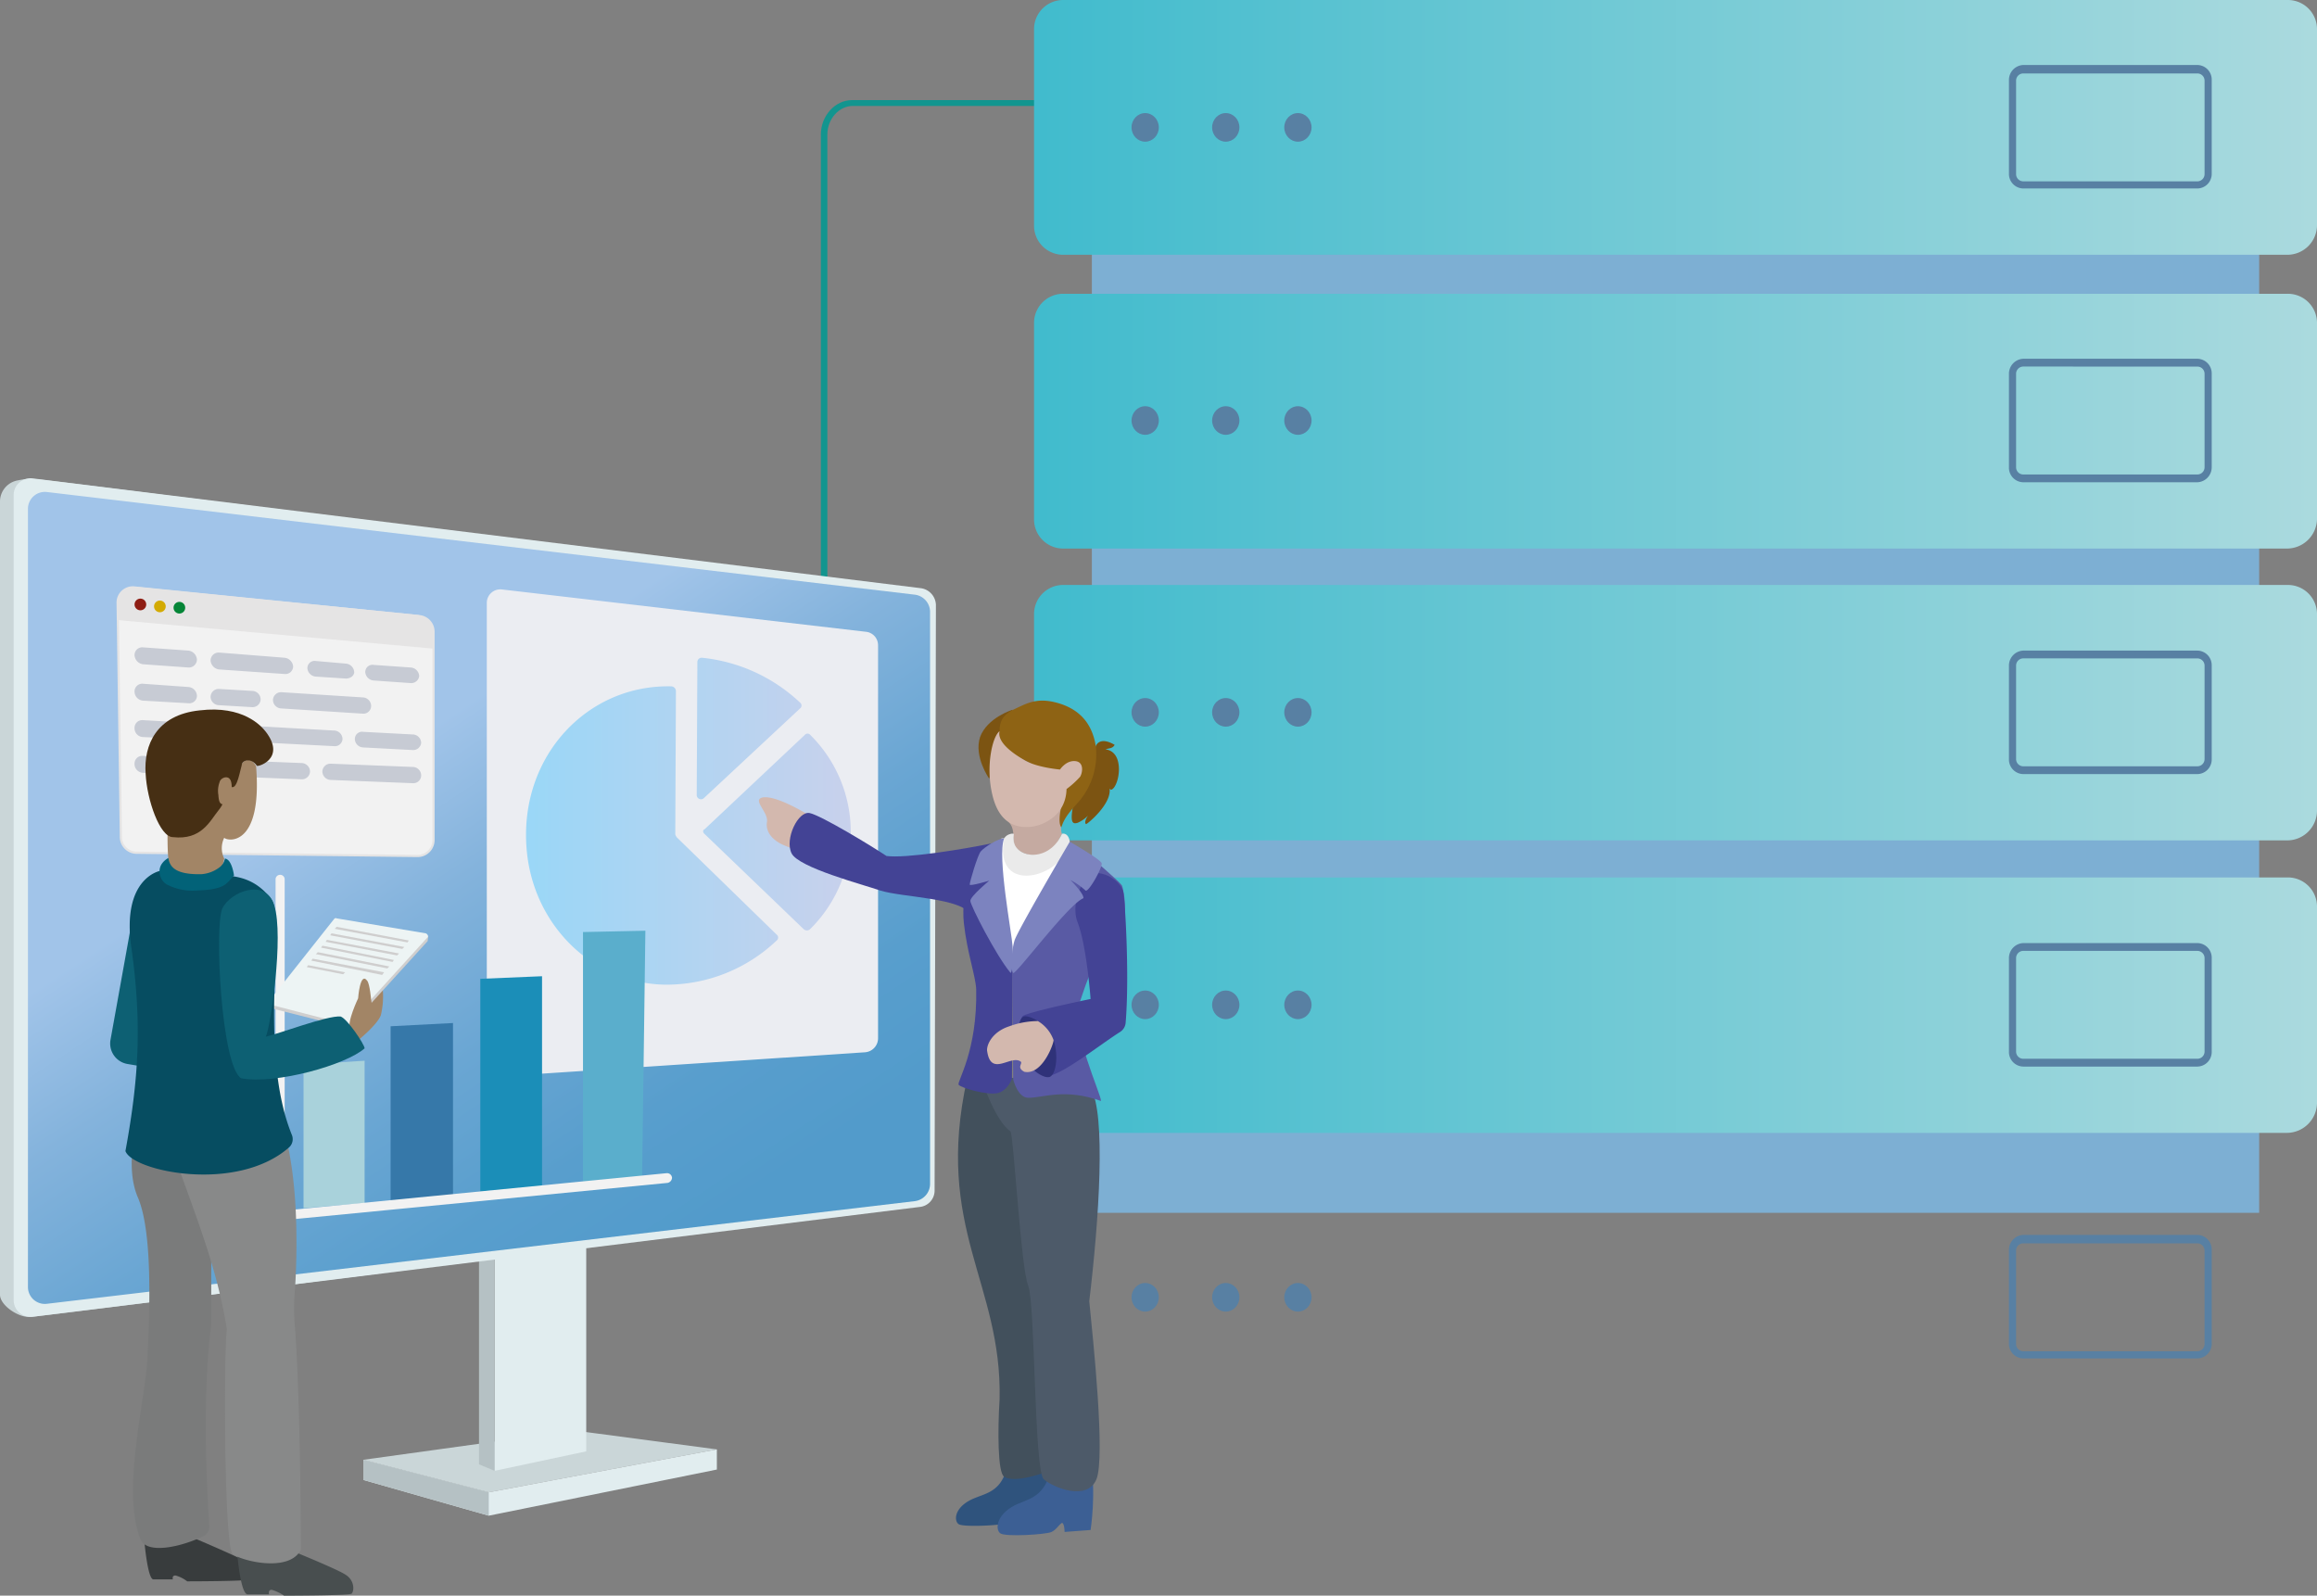 <svg xmlns="http://www.w3.org/2000/svg" xmlns:xlink="http://www.w3.org/1999/xlink" width="100%" height="100%" viewBox="0 0 526.667 362.684"><rect x="0" y="0" width="526.667" height="362.684" fill="#808080" stroke="none"/><defs><linearGradient id="a" x1="-2.692" y1="0.45" x2="-1.694" y2="0.45" gradientUnits="objectBoundingBox"><stop offset="0" stop-color="#44b7a5"/><stop offset="1" stop-color="#12958f"/></linearGradient><linearGradient id="b" y1="0.498" x2="1" y2="0.498" gradientUnits="objectBoundingBox"><stop offset="0" stop-color="#40bbcd"/><stop offset="1" stop-color="#abdade"/></linearGradient><linearGradient id="c" x1="0" y1="0.5" x2="1" y2="0.5" xlink:href="#b"/><linearGradient id="d" x1="0" y1="0.499" x2="1" y2="0.499" xlink:href="#b"/><linearGradient id="e" x1="0" y1="0.5" x2="1" y2="0.5" xlink:href="#b"/><linearGradient id="g" x1="0.753" y1="0.906" x2="0.349" y2="0.36" gradientUnits="objectBoundingBox"><stop offset="0" stop-color="#529bcb"/><stop offset="0.225" stop-color="#589ecd"/><stop offset="0.48" stop-color="#6aa6d3"/><stop offset="0.749" stop-color="#84b3dc"/><stop offset="0.998" stop-color="#a1c4e9"/></linearGradient><linearGradient id="h" x1="-0.001" y1="0.499" x2="1" y2="0.499" gradientUnits="objectBoundingBox"><stop offset="0" stop-color="#99d7f7"/><stop offset="1" stop-color="#c8d1ec"/></linearGradient></defs><g transform="translate(-187.444 -132.5)"><g transform="translate(374.031 155.251)"><path d="M304.577,314.838V155.73c0-3.546,2.659-6.5,5.762-6.5H371.2c3.25,0,5.762,2.955,5.762,6.5v22.16h1.182V155.73c0-4.284-3.1-7.83-7.091-7.83H310.191c-3.841,0-7.091,3.546-7.091,7.83V314.838Z" transform="translate(-303.1 -147.9)" fill="url(#a)"/></g><g transform="translate(353.644 132.5)"><rect width="265.328" height="227.361" transform="translate(81.992 48.309)" fill="#7dafd3"/><path d="M620.729,235.611H342.548a6.62,6.62,0,0,1-6.648-6.648V184.348a6.62,6.62,0,0,1,6.648-6.648H620.876a6.62,6.62,0,0,1,6.648,6.648v44.615A6.846,6.846,0,0,1,620.729,235.611Z" transform="translate(-267.057 -110.925)" fill="url(#b)"/><ellipse cx="3.102" cy="3.25" rx="3.102" ry="3.25" transform="translate(109.322 92.333)" fill="#5880a3"/><ellipse cx="3.102" cy="3.25" rx="3.102" ry="3.25" transform="translate(125.721 92.333)" fill="#5880a3"/><g transform="translate(290.443 81.548)"><path d="M528.742,215.769H489.15a3.313,3.313,0,0,1-3.25-3.4V191.1a3.41,3.41,0,0,1,3.25-3.4h39.592a3.313,3.313,0,0,1,3.25,3.4v21.273A3.41,3.41,0,0,1,528.742,215.769Zm-39.592-26.3a1.64,1.64,0,0,0-1.625,1.625v21.273A1.64,1.64,0,0,0,489.15,214h39.592a1.639,1.639,0,0,0,1.625-1.625V191.1a1.639,1.639,0,0,0-1.625-1.625Z" transform="translate(-485.9 -187.7)" fill="#5880a3"/></g><path d="M620.729,280.559H342.548a6.62,6.62,0,0,1-6.648-6.648V229.148a6.62,6.62,0,0,1,6.648-6.648H620.876a6.62,6.62,0,0,1,6.648,6.648v44.615A6.778,6.778,0,0,1,620.729,280.559Z" transform="translate(-267.057 -89.541)" fill="url(#c)"/><ellipse cx="3.102" cy="3.25" rx="3.102" ry="3.25" transform="translate(109.322 158.665)" fill="#5880a3"/><ellipse cx="3.102" cy="3.25" rx="3.102" ry="3.25" transform="translate(125.721 158.665)" fill="#5880a3"/><g transform="translate(290.443 147.88)"><path d="M528.742,260.669H489.15a3.313,3.313,0,0,1-3.25-3.4V236a3.41,3.41,0,0,1,3.25-3.4h39.592a3.313,3.313,0,0,1,3.25,3.4v21.273A3.313,3.313,0,0,1,528.742,260.669Zm-39.592-26.3A1.64,1.64,0,0,0,487.525,236v21.273a1.64,1.64,0,0,0,1.625,1.625h39.592a1.639,1.639,0,0,0,1.625-1.625V236a1.639,1.639,0,0,0-1.625-1.625Z" transform="translate(-485.9 -232.6)" fill="#5880a3"/></g><path d="M620.729,190.411H342.548a6.62,6.62,0,0,1-6.648-6.648V139.148a6.62,6.62,0,0,1,6.648-6.648H620.876a6.62,6.62,0,0,1,6.648,6.648v44.615A6.747,6.747,0,0,1,620.729,190.411Z" transform="translate(-267.057 -132.5)" fill="url(#d)"/><ellipse cx="3.102" cy="3.25" rx="3.102" ry="3.25" transform="translate(109.322 25.705)" fill="#5880a3"/><ellipse cx="3.102" cy="3.25" rx="3.102" ry="3.25" transform="translate(125.721 25.705)" fill="#5880a3"/><g transform="translate(290.443 14.773)"><path d="M528.742,170.569H489.15a3.313,3.313,0,0,1-3.25-3.4V145.9a3.41,3.41,0,0,1,3.25-3.4h39.592a3.313,3.313,0,0,1,3.25,3.4v21.274A3.313,3.313,0,0,1,528.742,170.569ZM489.15,144.421a1.64,1.64,0,0,0-1.625,1.625v21.274a1.64,1.64,0,0,0,1.625,1.625h39.592a1.639,1.639,0,0,0,1.625-1.625V146.046a1.639,1.639,0,0,0-1.625-1.625Z" transform="translate(-485.9 -142.5)" fill="#5880a3"/></g><path d="M620.729,325.559H342.548a6.62,6.62,0,0,1-6.648-6.648V274.148a6.62,6.62,0,0,1,6.648-6.648H620.876a6.62,6.62,0,0,1,6.648,6.648v44.615A6.874,6.874,0,0,1,620.729,325.559Z" transform="translate(-267.057 -68.061)" fill="url(#e)"/><ellipse cx="3.102" cy="3.25" rx="3.102" ry="3.25" transform="translate(109.322 225.145)" fill="#5880a3"/><ellipse cx="3.102" cy="3.25" rx="3.102" ry="3.25" transform="translate(125.721 225.145)" fill="#5880a3"/><g transform="translate(290.443 214.36)"><path d="M528.742,305.669H489.15a3.313,3.313,0,0,1-3.25-3.4V281a3.41,3.41,0,0,1,3.25-3.4h39.592a3.313,3.313,0,0,1,3.25,3.4v21.274A3.313,3.313,0,0,1,528.742,305.669Zm-39.592-26.3A1.64,1.64,0,0,0,487.525,281v21.273a1.64,1.64,0,0,0,1.625,1.625h39.592a1.639,1.639,0,0,0,1.625-1.625V281a1.639,1.639,0,0,0-1.625-1.625Z" transform="translate(-485.9 -277.6)" fill="#5880a3"/></g><path d="M620.729,370.411H342.548a6.62,6.62,0,0,1-6.648-6.648V319.148a6.62,6.62,0,0,1,6.648-6.648H620.876a6.62,6.62,0,0,1,6.648,6.648v44.615A6.747,6.747,0,0,1,620.729,370.411Z" transform="translate(-267.057 -46.581)" fill="url(#d)"/><ellipse cx="3.102" cy="3.25" rx="3.102" ry="3.25" transform="translate(109.322 291.624)" fill="#5880a3"/><ellipse cx="3.102" cy="3.25" rx="3.102" ry="3.25" transform="translate(125.721 291.624)" fill="#5880a3"/><g transform="translate(290.443 280.692)"><path d="M528.742,350.569H489.15a3.313,3.313,0,0,1-3.25-3.4V325.9a3.41,3.41,0,0,1,3.25-3.4h39.592a3.313,3.313,0,0,1,3.25,3.4v21.273A3.313,3.313,0,0,1,528.742,350.569ZM489.15,324.42a1.64,1.64,0,0,0-1.625,1.625v21.273a1.64,1.64,0,0,0,1.625,1.625h39.592a1.639,1.639,0,0,0,1.625-1.625V326.046a1.639,1.639,0,0,0-1.625-1.625Z" transform="translate(-485.9 -322.5)" fill="#5880a3"/></g><ellipse cx="3.102" cy="3.25" rx="3.102" ry="3.25" transform="translate(91.003 92.333)" fill="#5880a3"/><ellipse cx="3.102" cy="3.25" rx="3.102" ry="3.25" transform="translate(91.003 158.665)" fill="#5880a3"/><ellipse cx="3.102" cy="3.25" rx="3.102" ry="3.25" transform="translate(91.003 25.705)" fill="#5880a3"/><ellipse cx="3.102" cy="3.25" rx="3.102" ry="3.25" transform="translate(91.003 225.145)" fill="#5880a3"/><ellipse cx="3.102" cy="3.25" rx="3.102" ry="3.25" transform="translate(91.003 291.624)" fill="#5880a3"/></g><g transform="translate(154.5 241.199)"><path d="M261.212,366.635l51.854-9.75L280.713,352.6,232.7,359.248Z" transform="translate(-117.173 -136.139)" fill="#cad6d8"/><path d="M273.73,371.79l-20.83,4.432V322.3h20.83Z" transform="translate(-107.531 -150.602)" fill="#e1edef"/><path d="M250.5,374.745l3.546,1.477V322.3H250.5Z" transform="translate(-108.677 -150.602)" fill="#b5c1c4"/><g transform="translate(32.944 0.16)"><path d="M263.371,386.736c-38.41,4.875-72.832,9.159-79.332,9.9h-.886c-2.364,0-6.353-2.659-6.353-5.023V211.377a4.881,4.881,0,0,1,4.137-4.875c2.216-.443,3.1-.443,7.682.148,13.739,1.625,44.32,5.614,77.412,9.75Z" transform="translate(-176.8 -206.186)" fill="#cad6d8"/></g><g transform="translate(36.047)"><path d="M384.839,371.719,183.184,396.686a3.838,3.838,0,0,1-4.284-3.841V209.951a3.838,3.838,0,0,1,4.284-3.841l201.951,24.967a3.957,3.957,0,0,1,3.4,3.841l-.3,132.959A3.741,3.741,0,0,1,384.839,371.719Z" transform="translate(-178.9 -206.078)" fill="#e1edef"/></g><g transform="translate(39.297 3.104)"><path d="M382.755,369.386,185.384,392.728a3.838,3.838,0,0,1-4.284-3.841V212.051a3.847,3.847,0,0,1,4.284-3.841l197.371,23.342a3.957,3.957,0,0,1,3.4,3.841V365.545A3.957,3.957,0,0,1,382.755,369.386Z" transform="translate(-181.1 -208.18)" fill="url(#g)"/></g><path d="M337.68,328.4,255.1,333.864a3.19,3.19,0,0,1-3.4-3.1V226.315a3.073,3.073,0,0,1,3.546-3.1l82.583,9.6a3.069,3.069,0,0,1,2.807,3.1V325.3A3.2,3.2,0,0,1,337.68,328.4Z" transform="translate(-108.104 -197.918)" fill="#ebedf2"/><g transform="translate(152.509 40.806)"><path d="M290.776,240.2a1.11,1.11,0,0,1,1.034,1.034l-.148,32.5c0,.3.148.443.3.739l22.751,22.16a.831.831,0,0,1,0,1.33,36.359,36.359,0,0,1-25.41,10.046c-16.694-.3-30.285-13.887-31.467-31.319C256.355,256.155,271.571,239.757,290.776,240.2Zm7.682,33.683,22.455,21.569a1.1,1.1,0,0,0,1.33,0,31.031,31.031,0,0,0,.148-44.172.828.828,0,0,0-1.33,0L298.311,272.7C297.868,272.849,297.868,273.44,298.458,273.883Zm21.569-28.66a.828.828,0,0,0,0-1.33A38.1,38.1,0,0,0,297.72,233.7a.977.977,0,0,0-1.034.886l-.148,30.285a.966.966,0,0,0,1.625.739Z" transform="translate(-257.733 -233.7)" fill="url(#h)"/></g><g transform="translate(95.583 90.149)"><path d="M223.5,296.586v32.649l13.887-1.182V295.7Z" transform="translate(-217.147 -253.448)" fill="#a9d2db"/><path d="M236.9,330.231V290.639l14.182-.739v39.149Z" transform="translate(-210.751 -256.217)" fill="#3678a9"/><path d="M250.7,283.291V331.6l14.035-1.034V282.7Z" transform="translate(-204.164 -259.654)" fill="#1b8eb8"/><path d="M266.5,276v56.729l13.444-1.33.739-55.7Z" transform="translate(-196.622 -262.995)" fill="#5aaecc"/><path d="M219.939,345.694a.676.676,0,0,1-.739-.591V268.134a1.01,1.01,0,0,1,1.034-1.034h0a1.01,1.01,0,0,1,1.034,1.034v74.605c0,.443.3.739.739.591l86.128-8.421a1.142,1.142,0,0,1,1.182,1.034h0a1.254,1.254,0,0,1-1.034,1.182Z" transform="translate(-219.2 -267.1)" fill="#f2f2f2"/></g><g transform="translate(59.536 24.674)"><path d="M194.9,226.457l.739,53.184a3.6,3.6,0,0,0,3.546,3.546l63.821.739a3.628,3.628,0,0,0,3.693-3.546V232.957a3.548,3.548,0,0,0-3.25-3.546l-64.559-6.5A3.463,3.463,0,0,0,194.9,226.457Z" transform="translate(-194.752 -222.733)" fill="#f2f2f2" stroke="#e5e4e4" stroke-miterlimit="10" stroke-width="0.5"/><path d="M194.948,230.344l71.8,6.5V233.3a4.274,4.274,0,0,0-3.693-4.137L199.38,222.81a4.149,4.149,0,0,0-4.58,4.137v3.4Z" transform="translate(-194.8 -222.78)" fill="#e5e4e4"/><circle cx="1.33" cy="1.33" r="1.33" transform="translate(12.853 3.428)" fill="#058537"/><circle cx="1.33" cy="1.33" r="1.33" transform="translate(8.421 3.132)" fill="#d3aa02"/><circle cx="1.33" cy="1.33" r="1.33" transform="translate(3.989 2.689)" fill="#8e1d13"/></g><g transform="translate(205.46 50.551)"><path d="M333.186,260.8H332.3l.148,4.136,1.182-.591Z" transform="translate(-275.091 -230.509)" fill="#cfcece"/><path d="M344.439,358.126c1.33,6.5,0,14.035,0,14.035l-5.762.443s0-1.625-.591-1.92a11.036,11.036,0,0,1-2.364,1.92c-1.182.591-10.194,1.034-11.228.3s-1.034-3.4,2.364-5.318,8.125-1.33,9.012-10.046C337.644,355.91,343.11,351.625,344.439,358.126Z" transform="translate(-279.105 -185.716)" fill="#2f537d"/><path d="M332.135,260.866c1.477,1.625.591,4.432,1.477,5.614.739,1.182,7.091,4.58,10.489-3.1-.739-1.625.591-7.978.591-7.978S330.658,259.241,332.135,260.866Z" transform="translate(-275.222 -233.086)" fill="#c5aaa1"/><path d="M351.428,358.556c1.33,7.239,0,15.66,0,15.66l-5.909.443s0-1.921-.591-2.068c-.886.591-1.182,1.477-2.364,2.068s-10.637,1.182-11.671.3c-1.034-.739-1.034-3.693,2.511-5.909s8.421-1.477,9.307-11.08C344.485,356.045,350.1,351.317,351.428,358.556Z" transform="translate(-276.048 -185.703)" fill="#3c5f94"/><path d="M326.268,298.665c-7.534,33.978,7.978,46.388,7.387,72.832-.443,6.943-.443,16.694,1.034,17.58,2.364,1.625,9.455-1.034,9.455-1.034l-3.1-79.48C341.042,308.711,329.371,295.415,326.268,298.665Z" transform="translate(-278.958 -212.679)" fill="#42505c"/><path d="M347.167,247.67s.739-2.364,4.284-.3c-.443.886-1.33.739-2.068,1.034,4.58.591,3.1,8.568,1.33,9.159a.434.434,0,0,1-.443-.443c.739,3.546-5.023,8.273-5.318,8.273-.591-.443.443-1.921.443-1.921a7.516,7.516,0,0,1-2.364,1.625c-1.034.3-1.773.148-1.034-3.841C342.44,260.227,347.167,247.67,347.167,247.67Z" transform="translate(-270.606 -237.322)" fill="#7c5412"/><path d="M307.942,261.128l-2.659,6.353a14.335,14.335,0,0,1-5.466-1.182c-3.546-1.33-4.727-3.546-4.432-5.466.443-2.216-3.4-5.023-1.034-5.614C298.191,254.48,307.942,261.128,307.942,261.128Z" transform="translate(-293.576 -233.2)" fill="#d3b8ae"/><path d="M352.524,300.794c3.546,5.762,1.921,29.99-.3,48.456.886,8.864,3.693,35.456,1.625,40.479s-9.75,1.921-11.966,0-1.921-40.183-3.546-44.024-3.25-33.24-3.989-35.013C330.807,308.18,328,299.464,328,299.464S349.273,295.475,352.524,300.794Z" transform="translate(-277.144 -212.739)" fill="#4d5a69"/><path d="M335.1,241.7s-5.762,1.773-7.387,6.2c-1.477,4.432,2.068,9.455,2.068,9.455Z" transform="translate(-277.451 -239.626)" fill="#7c5412"/><path d="M302.882,257.612c2.659.591,13.887,7.387,17.432,9.75,4.284.591,17.285-1.477,24.376-2.955,1.773.886-3.546,19.5-5.171,16.4-1.92-3.989-15.66-3.989-20.683-5.614-3.841-1.33-18.467-5.171-20.092-8.421S300.223,257.021,302.882,257.612Z" transform="translate(-291.323 -232.049)" fill="#434395"/><path d="M334,242.222c3.1-1.477,5.466-2.807,10.489-1.182,4.875,1.625,7.239,5.023,7.978,9.6a16.484,16.484,0,0,1-3.693,12.41c-2.068,2.364-3.4,3.693-4.137,6.057-1.33-1.625,1.034-8.716,1.034-8.716a39.365,39.365,0,0,0-9.307-6.5c-5.614-2.807-5.762-4.727-5.762-6.5C330.6,245.473,330.9,243.7,334,242.222Z" transform="translate(-275.903 -240.296)" fill="#8e6314"/><path d="M331.339,245c-1.625,1.182-3.1,7.682-1.773,13.887,1.33,6.5,4.875,8.273,9.012,7.83,2.659-.3,7.83-2.512,7.978-8.569a20.5,20.5,0,0,0,3.1-2.807c.591-1.034.886-3.4-1.182-3.546s-3.4,1.921-3.4,1.921-5.171-.443-7.978-2.068S330.748,247.511,331.339,245Z" transform="translate(-276.642 -238.051)" fill="#d3b8ae"/><path d="M331.253,262.4c-3.693.591-6.5,11.08-5.762,17.876s2.659,11.966,2.807,15.069c.3,14.182-4.432,20.978-3.989,21.717.591.739,6.352,2.364,8.716,1.92s3.4-3.25,3.4-3.25l.148-23.933-.591-6.5C336.276,285.448,332.73,261.959,331.253,262.4Z" transform="translate(-278.919 -229.747)" fill="#434395"/><path d="M349.785,264s6.943,5.909,7.682,6.943c.443.739,2.216,9.75-2.068,13.148s-5.466,7.534-7.534,13.591,5.023,20.978,4.875,22.308c-8.125-2.955-13.148-.739-16.4-.739-2.511.148-3.546-4.137-3.546-4.137l-.3-30.285Z" transform="translate(-274.996 -228.981)" fill="#595aa4"/><path d="M344.96,264.9l2.659,1.034-13.591,22.6-.739-.3L329.3,268.148l2.364-6.648h1.33l2.216,4.727,5.318.443Z" transform="translate(-276.523 -230.175)" fill="#fff"/><path d="M344.534,260.818c.3-.148,1.477-.148,1.773,1.773-1.33,8.125-17.432,12.557-14.921-.739a2.2,2.2,0,0,1,2.216-1.034C332.272,265.989,341.136,268.205,344.534,260.818Z" transform="translate(-275.654 -230.527)" fill="#eaeaea"/><path d="M350.584,266.8c3.546,0,6.057,2.511,6.5,4.136s1.477,19.058.591,29.842a2.746,2.746,0,0,1-1.33,2.216c-4.432,2.807-12.41,9.159-15.955,9.9s-7.83-12.557-6.057-13.591S349.7,295.46,349.7,295.46s-.886-12.114-2.955-17.432C344.97,273.448,348.368,266.8,350.584,266.8Z" transform="translate(-274.318 -227.645)" fill="#434395"/><path d="M345.67,262s6.943,3.989,7.239,4.875-3.1,6.943-3.693,6.2a15.784,15.784,0,0,0-3.4-2.364s3.1,3.1,2.955,4.136c-3.4,1.33-15.364,17.432-15.955,16.989s-.443-5.023.3-7.387C333.7,282.387,345.67,262,345.67,262Z" transform="translate(-275.018 -229.936)" fill="#7c83bf"/><path d="M333.83,261.5c-1.477,0-4.58,2.068-5.318,2.955S326,271.4,326,271.989c0,.443,4.432-.886,4.432-.886s-4.284,3.546-4.284,4.58,5.909,12.557,9.159,16.4c.443-.3.591-3.4.443-6.057C335.6,283.217,332.2,265.489,333.83,261.5Z" transform="translate(-278.099 -230.175)" fill="#7c83bf"/><path d="M341.467,294.237c1.182,3.546.591,7.83-.886,8.421-1.477.443-5.023-1.921-6.2-5.466s-1.182-7.682.3-8.273C336,288.475,340.285,290.691,341.467,294.237Z" transform="translate(-274.508 -217.114)" fill="#2f3279"/><path d="M343.783,293.886a8.324,8.324,0,0,0-3.546-4.284,19.182,19.182,0,0,0-6.5,1.182c-4.136,1.33-5.318,4.58-5.023,5.762.886,5.762,5.318.739,7.534,2.216.739.443-1.034,1.33.886,2.364C341.271,302.011,343.93,294.477,343.783,293.886Z" transform="translate(-276.824 -216.763)" fill="#d3b8ae"/></g><path d="M232.7,362.443v-4.58l28.512,7.387,51.854-9.75v4.58l-51.854,10.489Z" transform="translate(-117.173 -134.755)" fill="#e1edef"/><path d="M261.212,364.487V369.8L232.7,361.68V357.1Z" transform="translate(-117.173 -133.991)" fill="#b5c1c4"/><g transform="translate(63.525 38.427)"><path d="M209.762,236.685l-10.341-.739a2.206,2.206,0,0,1-1.921-2.068h0a1.745,1.745,0,0,1,1.921-1.773l10.341.739a2.206,2.206,0,0,1,1.921,2.068h0A1.832,1.832,0,0,1,209.762,236.685Z" transform="translate(-197.5 -232.089)" fill="#c7cbd4"/><path d="M226.042,237.775l-14.921-1.034a2.206,2.206,0,0,1-1.921-2.068h0a1.832,1.832,0,0,1,1.921-1.773l14.921,1.182A2.192,2.192,0,0,1,227.962,236h0A1.745,1.745,0,0,1,226.042,237.775Z" transform="translate(-191.915 -231.702)" fill="#c7cbd4"/><path d="M244.548,249.243l-11.228-.591a1.956,1.956,0,0,1-1.921-1.921h0a1.638,1.638,0,0,1,1.921-1.625l11.228.591a1.956,1.956,0,0,1,1.921,1.921h0A1.816,1.816,0,0,1,244.548,249.243Z" transform="translate(-181.319 -225.885)" fill="#c7cbd4"/><path d="M218.655,242.637l-7.534-.443a1.956,1.956,0,0,1-1.921-1.921h0a1.832,1.832,0,0,1,1.921-1.773l7.534.443a1.956,1.956,0,0,1,1.921,1.921h0A1.832,1.832,0,0,1,218.655,242.637Z" transform="translate(-191.915 -229.029)" fill="#c7cbd4"/><path d="M239.187,243.875l-18.467-1.182a1.956,1.956,0,0,1-1.921-1.921h0A1.832,1.832,0,0,1,220.721,239l18.467,1.182a1.956,1.956,0,0,1,1.921,1.921h0A1.749,1.749,0,0,1,239.187,243.875Z" transform="translate(-187.333 -228.79)" fill="#c7cbd4"/><path d="M229.787,253.832l-18.467-.739a1.956,1.956,0,0,1-1.921-1.921h0a1.832,1.832,0,0,1,1.921-1.773l18.467.739a1.956,1.956,0,0,1,1.921,1.921h0A1.832,1.832,0,0,1,229.787,253.832Z" transform="translate(-191.82 -223.826)" fill="#c7cbd4"/><path d="M237.221,248.923l-26-1.33a1.956,1.956,0,0,1-1.921-1.921h0a1.832,1.832,0,0,1,1.921-1.773l26,1.477a1.956,1.956,0,0,1,1.921,1.921h0A1.725,1.725,0,0,1,237.221,248.923Z" transform="translate(-191.868 -226.451)" fill="#c7cbd4"/><path d="M246.935,254.432l-18.614-.739a1.956,1.956,0,0,1-1.921-1.921h0A1.832,1.832,0,0,1,228.32,250l18.614.739a1.934,1.934,0,0,1,1.921,1.773h0A1.781,1.781,0,0,1,246.935,254.432Z" transform="translate(-183.705 -223.54)" fill="#c7cbd4"/><path d="M232.816,238.195l-6.8-.443a2.064,2.064,0,0,1-1.921-1.921h0a1.638,1.638,0,0,1,1.921-1.625l6.8.591a2.064,2.064,0,0,1,1.921,1.921h0C234.737,237.456,234,238.195,232.816,238.195Z" transform="translate(-184.803 -231.088)" fill="#c7cbd4"/><path d="M243.341,238.943l-8.421-.591A2.064,2.064,0,0,1,233,236.431h0a1.638,1.638,0,0,1,1.921-1.625l8.421.591a2.064,2.064,0,0,1,1.921,1.921h0A1.816,1.816,0,0,1,243.341,238.943Z" transform="translate(-180.555 -230.801)" fill="#c7cbd4"/><path d="M209.762,242.137l-10.341-.591a2.091,2.091,0,0,1-1.921-2.068h0a1.745,1.745,0,0,1,1.921-1.773l10.341.739a2.091,2.091,0,0,1,1.921,2.068h0A1.725,1.725,0,0,1,209.762,242.137Z" transform="translate(-197.5 -229.416)" fill="#c7cbd4"/><path d="M209.762,247.589l-10.341-.443a1.991,1.991,0,0,1-1.921-2.068h0a1.745,1.745,0,0,1,1.921-1.773l10.341.591a1.956,1.956,0,0,1,1.921,1.921h0A1.749,1.749,0,0,1,209.762,247.589Z" transform="translate(-197.5 -226.743)" fill="#c7cbd4"/><path d="M209.762,253.089l-10.341-.443a1.991,1.991,0,0,1-1.921-2.068h0a1.745,1.745,0,0,1,1.921-1.773l10.341.443a1.956,1.956,0,0,1,1.921,1.921h0A1.785,1.785,0,0,1,209.762,253.089Z" transform="translate(-197.5 -224.118)" fill="#c7cbd4"/></g><g transform="translate(47.422 52.585)"><g transform="translate(10.569)"><path d="M199,369.882s.739,8.864,2.068,8.864H205.5s-.3-.886.591-.886a7.49,7.49,0,0,1,2.659,1.33s13.739,0,14.33-.443c.591-.591.739-2.955-1.182-4.136S208.75,368.7,208.75,368.7Z" transform="translate(-191.25 -181.039)" fill="#383c3d"/><path d="M213.3,371.93s.739,9.307,2.364,9.307h4.875s-.3-1.034.591-1.034a9.8,9.8,0,0,1,2.807,1.33s14.773,0,15.364-.443c.591-.591.739-2.955-1.33-4.284-1.921-1.33-14.035-6.2-14.035-6.2Z" transform="translate(-184.424 -180.132)" fill="#484e4f"/><path d="M232.346,297.062c.3-.148,5.318-4.137,6.2-6.5a18.207,18.207,0,0,0,.443-5.762L228.8,293.664Z" transform="translate(-177.025 -221.087)" fill="#a28566"/><path d="M216.027,303.23l-16.4-1.33s-4.875,13.3-1.182,21.864,2.511,28.66,2.216,36.195c-.3,9.159-6.057,30.433-1.625,41.513,1.477,3.693,9.75,1.625,14.478-.739a2.308,2.308,0,0,0,1.182-2.216c-1.625-25.115-.3-40.183.3-44.468a17.878,17.878,0,0,0,.148-2.807v-35.16Z" transform="translate(-192.174 -212.925)" fill="#7a7b7b"/><g transform="translate(36.109 47.401)"><path d="M233.564,274.3s20.683,3.25,20.83,3.25l-.148,1.182-17.728,19.5c-.148.148-.443.3-.591.148,0,0-17.285-4.432-17.432-4.432s-.3-1.182-.3-1.182L232.973,274.6C232.973,274.3,233.269,274.3,233.564,274.3Z" transform="translate(-218.194 -273.5)" fill="#cfcece"/><path d="M233.566,273.82l20.239,3.4c.443.148.739.739.3,1.034l-17.728,19.5c-.148.148-.443.3-.591.148l-17.137-4.432a.635.635,0,0,1-.3-1.034l14.626-18.467C233.123,273.82,233.271,273.672,233.566,273.82Z" transform="translate(-218.196 -273.759)" fill="#edf4f4"/></g><path d="M219.305,250.566c-.3.591-7.239,15.069-16.694,12.557-.3,16.694,1.182,12.41,8.716,12.853,1.477.148,3.4-.148,4.137-4.137a5.32,5.32,0,0,1,0-4.727c.886.886,8.716,1.921,7.239-16.251C221.521,248.645,219.9,249.384,219.305,250.566Z" transform="translate(-189.543 -237.968)" fill="#a28566"/><path d="M199.14,273.884l-5.318,29.547a4.722,4.722,0,0,0,3.841,5.466l22.012,3.693a4.69,4.69,0,0,0,5.466-5.318l-.3-1.773a4.87,4.87,0,0,0-4.432-4.136l-13.591-.886a4.8,4.8,0,0,1-4.284-6.2l5.614-18.467a4.888,4.888,0,0,0-4.432-6.2h0A5.491,5.491,0,0,0,199.14,273.884Z" transform="translate(-193.754 -228.342)" fill="#0d6073"/><path d="M205.483,300.908s-4.432,2.955-3.546,6.2c3.841,14.33,11.671,29.842,14.478,47.865-.739,6.5-.591,49.638,1.33,51.115,2.068,1.625,13,4.284,15.512-1.034-.148-29.842-.886-44.024-1.33-50.229a47.427,47.427,0,0,1,0-9.159c.591-9.455,1.034-30.728-5.023-42.547C223.211,296.18,205.483,300.908,205.483,300.908Z" transform="translate(-189.903 -214.149)" fill="#888989"/><path d="M221.079,254.27c-.443,1.477-1.034,5.318-2.216,5.023-.591-.148-1.477,3.4-3.1,5.318-1.921,2.364-3.841,6.8-10.341,6.057-2.955,0-5.909-8.421-6.2-14.478-.443-6.353,2.364-13.3,12.262-14.33,9.9-1.182,14.035,3.546,15.069,4.875,4.727,6.2-2.068,8.125-2.068,7.682C223.147,252.5,221.079,253.236,221.079,254.27Z" transform="translate(-191.169 -241.673)" fill="#462f14"/><path d="M203.93,266.5s-8.716,1.625-6.5,17.285c2.511,17.728,1.625,30.285-1.33,46.388,1.625,4.58,25.115,9.6,37.081-.739a2.526,2.526,0,0,0,.739-2.955c-7.83-19.353-1.182-49.047-4.727-53.627-3.546-4.727-7.83-5.023-9.9-5.318C214.419,269.9,203.93,266.5,203.93,266.5Z" transform="translate(-192.634 -229.822)" fill="#064d61"/><path d="M214.871,266.716a7.732,7.732,0,0,1-3.989,1.477c-6.5.148-7.239-2.068-7.534-3.693-2.216,1.33-2.216,3.1-1.773,4.284a3.235,3.235,0,0,0,1.773,1.92A12.731,12.731,0,0,0,210,271.887c4.875-.148,6.057-1.034,7.091-2.068.443-.443.739-.886,1.182-1.33,0,0-.443-3.693-2.068-3.841A3.19,3.19,0,0,1,214.871,266.716Z" transform="translate(-190.131 -230.777)" fill="#026278"/><path d="M213.069,256.683c.443-1.477.591-3.546-.148-4.284s-2.068,0-2.216.739a5.679,5.679,0,0,0-.3,2.955c.148,2.216.591,2.216,2.068,2.216h0Z" transform="translate(-185.818 -236.699)" fill="#a28566"/><path d="M234.6,293.009c1.625-1.773.886-5.171.886-5.171s-.3-3.546-.886-4.284c-1.625-2.216-2.068,3.989-2.068,3.989s-2.659,5.614-1.773,6.8C231.5,295.521,232.974,294.782,234.6,293.009Z" transform="translate(-176.177 -221.91)" fill="#a28566"/><path d="M211.235,273.7c-1.773,3.841-.3,35.6,4.284,38.558,7.978,1.477,23.933-3.1,28.069-6.8,0-.886-3.989-6.8-5.466-7.239-2.955-.3-14.626,4.137-16.989,4.58,1.034-2.068,4.137-22.751,1.921-29.842C221.133,266.608,213.008,269.858,211.235,273.7Z" transform="translate(-185.757 -228.453)" fill="#0d6073"/></g><g transform="translate(55.252 49.383)"><path d="M240.8,283.693l-16.1-3.25L225,280l16.251,3.1Z" transform="translate(-223.666 -272.761)" fill="#cfcece"/><path d="M244,279.646l-16.4-3.1.3-.443,16.546,3.1Z" transform="translate(-222.282 -274.623)" fill="#cfcece"/><path d="M243.151,280.646l-16.251-3.1.3-.443,16.4,3.1Z" transform="translate(-222.616 -274.145)" fill="#cfcece"/><path d="M242.451,281.693l-16.251-3.25.3-.443,16.251,3.25Z" transform="translate(-222.95 -273.716)" fill="#cfcece"/><path d="M241.651,282.693l-16.251-3.25.443-.443,16.251,3.25Z" transform="translate(-223.332 -273.238)" fill="#cfcece"/><path d="M244.846,278.646l-16.546-3.1.443-.443,16.4,3.1Z" transform="translate(-221.948 -275.1)" fill="#cfcece"/><path d="M232.273,283.068,224,281.443l.3-.443,8.421,1.625Z" transform="translate(-224 -272.284)" fill="#cfcece"/></g></g></g></g></svg>